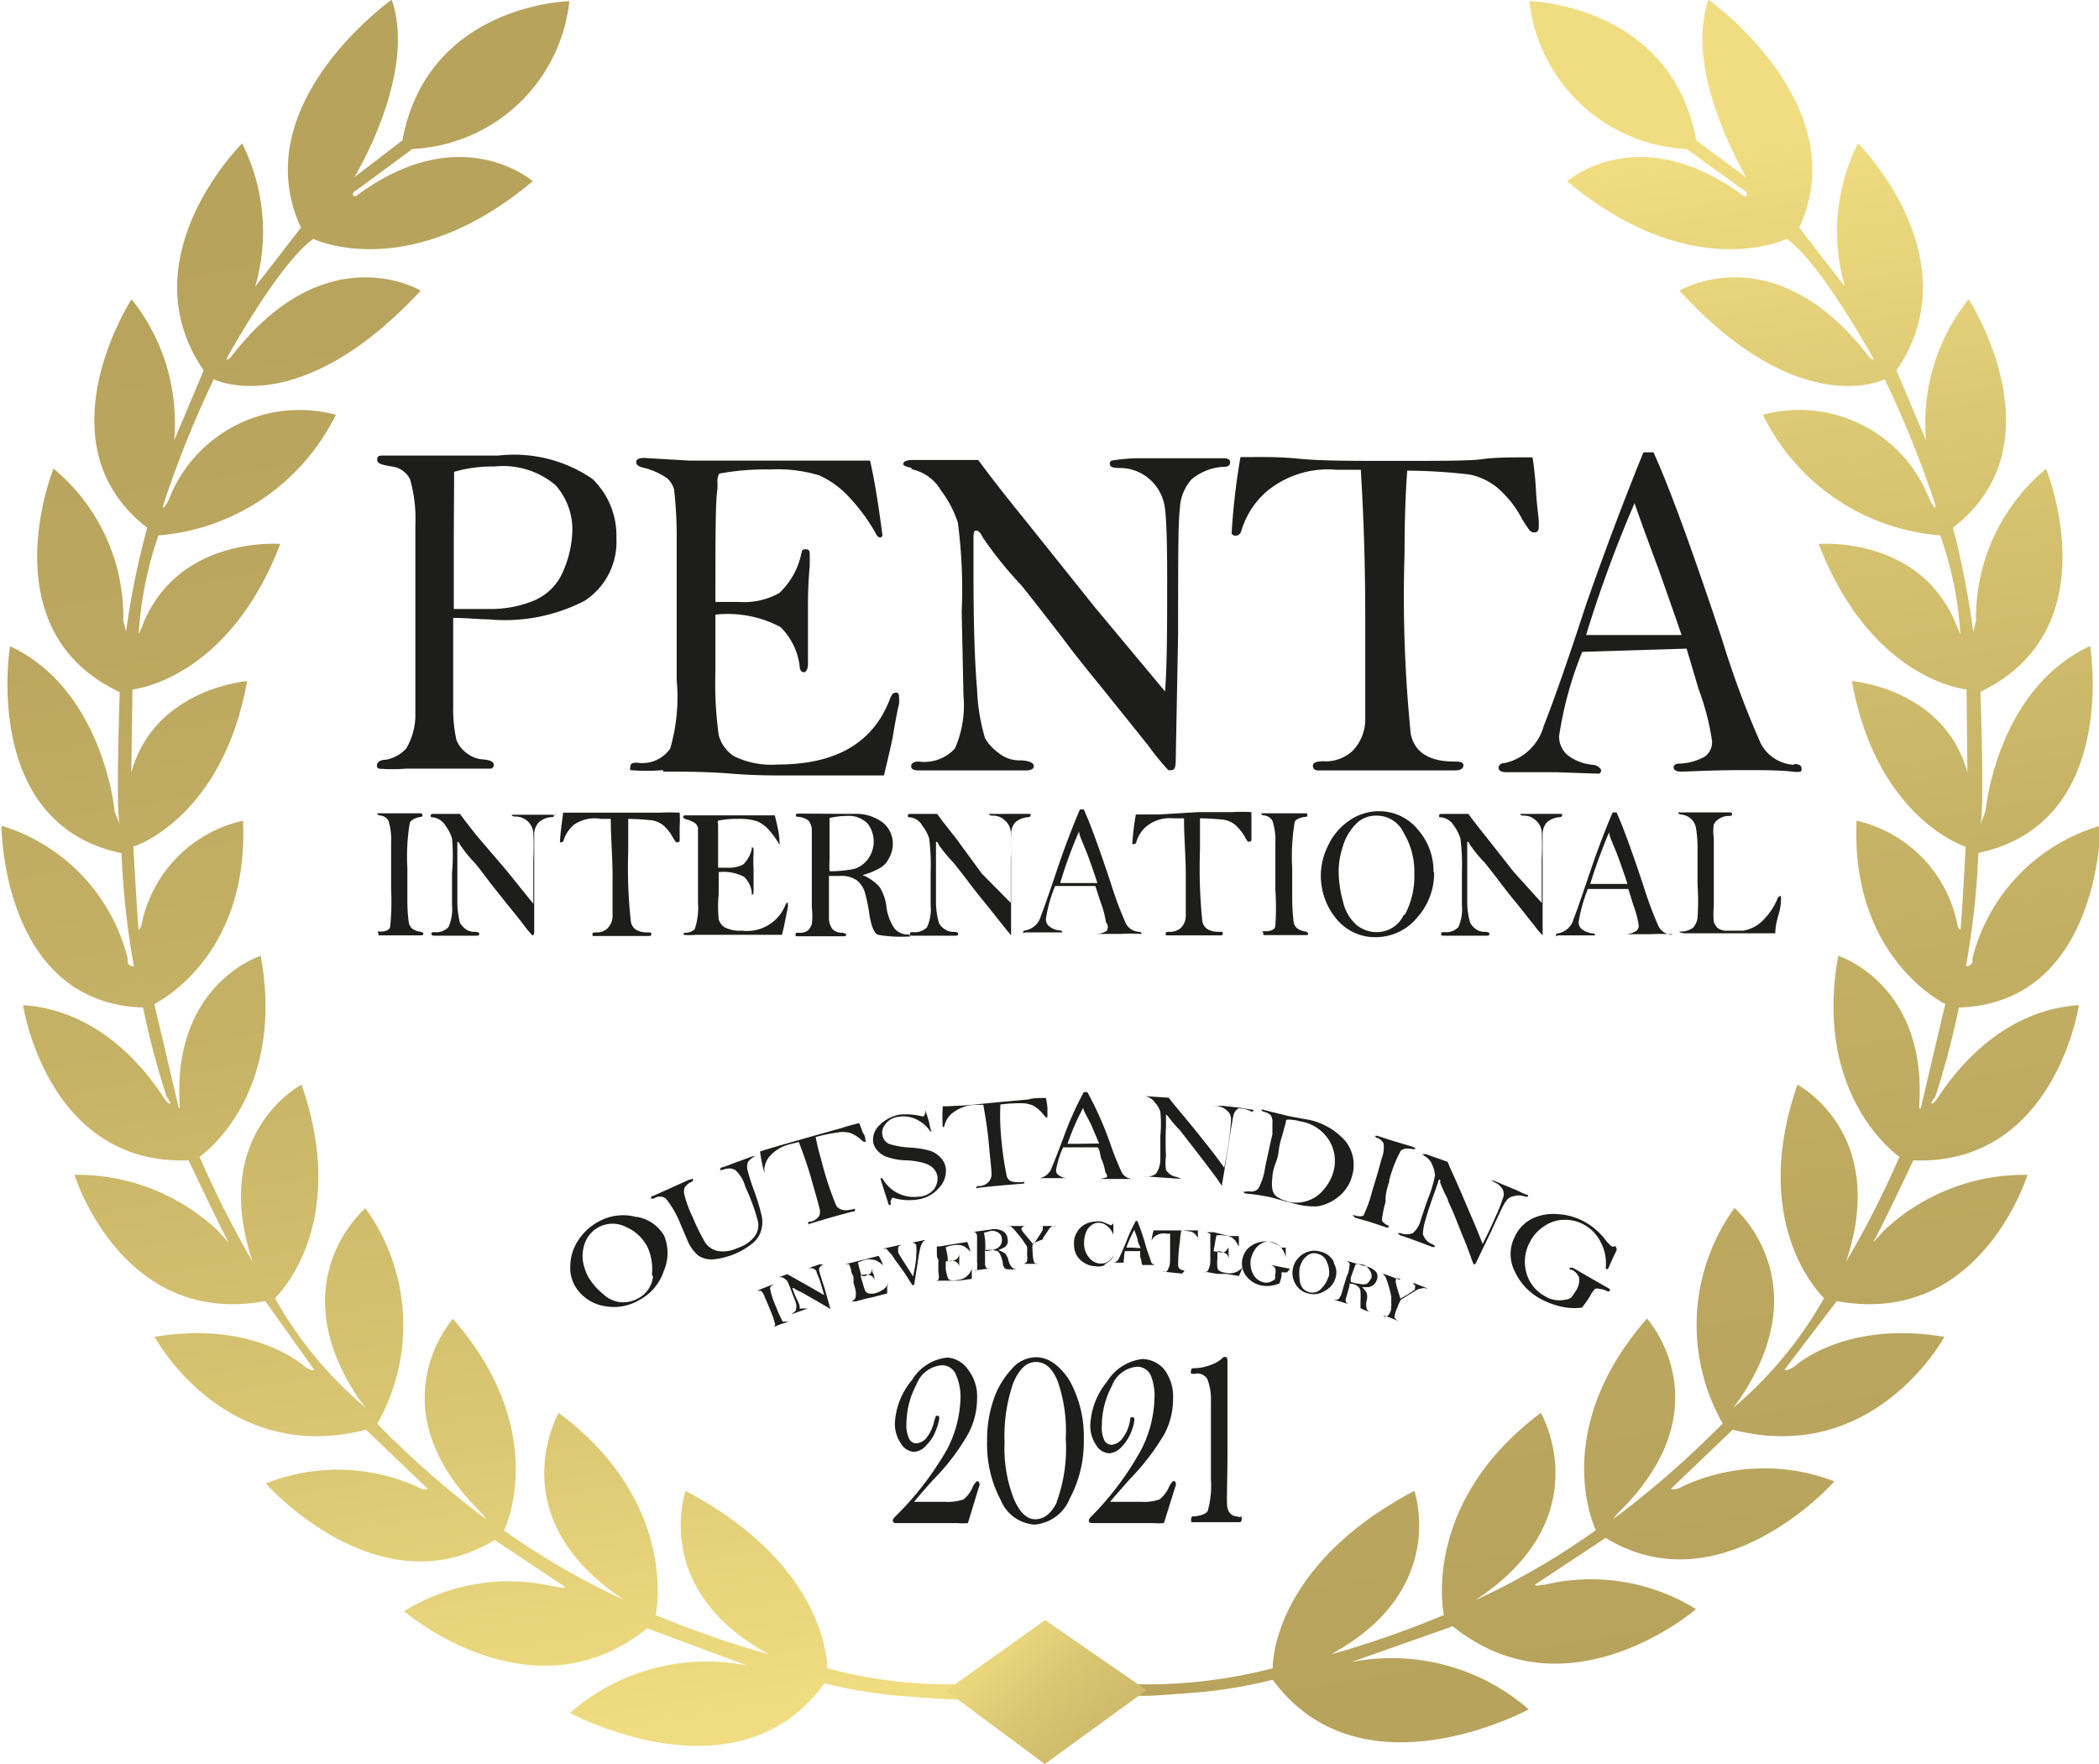 <svg xmlns="http://www.w3.org/2000/svg" xmlns:xlink="http://www.w3.org/1999/xlink" viewBox="0 0 71 59.67"><defs><linearGradient id="a" x1="53.22" y1="60.61" x2="44.4" y2="8.6" gradientUnits="userSpaceOnUse"><stop offset="0" stop-color="#f0dd81"></stop><stop offset="0.21" stop-color="#dac773"></stop><stop offset="0.47" stop-color="#c7b366"></stop><stop offset="0.74" stop-color="#bba75f"></stop><stop offset="1" stop-color="#b7a35c"></stop></linearGradient><linearGradient id="b" x1="90.62" y1="58.34" x2="82.16" y2="8.46" gradientUnits="userSpaceOnUse"><stop offset="0" stop-color="#b7a35c"></stop><stop offset="0.26" stop-color="#bba75f"></stop><stop offset="0.53" stop-color="#c7b366"></stop><stop offset="0.79" stop-color="#dac773"></stop><stop offset="1" stop-color="#f0dd81"></stop></linearGradient><linearGradient id="c" x1="33.4" y1="55.08" x2="42.81" y2="64.99" xlink:href="#a"></linearGradient></defs><path d="M67.19,58.64h-.51a15.82,15.82,0,0,1-4.75-.53s.1-3.42-4.79-6c0,0-1.2,3.39,2.88,5.56l.11,0-.35-.08a34.4,34.4,0,0,1-3.65-1.28s.83-3.77-3.28-6.84c0,0-2.05,3.53,2.23,6.34A25.32,25.32,0,0,1,51,53.45s1.63-3.32-1.73-7.16c0,0-2.71,3,1,6.6l.14.19a32.32,32.32,0,0,1-3.7-3.24,6.75,6.75,0,0,0-.4-7.29S43.39,45,46.09,49l.23.3a13.43,13.43,0,0,1-3.07-3.71s2.58-2.39.9-7.22c0,0-3.13,1.62-1.65,6a34.67,34.67,0,0,1-1.8-3.56s2.94-2,2.07-6.8c0,0-3,.94-2.74,5.06,0,0,0,.09,0,.1H40l-.83-3.53s3.22-1.53,3-6.2A4.5,4.5,0,0,0,38.73,33s-.07.14-.09.13-.18-2.81-.18-2.81,3-.93,3.85-5.6c0,0-3.14.24-3.92,3.1,0,0,0,.31,0,.1L38.43,25s3.22-.29,5-4.92c0,0-3.51-.3-4.69,2.83l-.1.22a12.5,12.5,0,0,1,.67-3.34,7.34,7.34,0,0,0,6-4.08,4.74,4.74,0,0,0-5.65,2.87s-.25.49-.18.16a35.44,35.44,0,0,1,1.7-4.23s2.88,1.45,7-3c0,0-3.22-1.94-6.42,2.25,0,0-.22.2-.12,0,0,0,1.76-3.19,2.91-4,0,0,3.23,1.57,7.42-1.95,0,0-2.41-2.12-5.92.46,0,0-.14.11-.16,0s.11-.15.11-.15L47.9,6.72a5.61,5.61,0,0,0,5.31-5s-4.79.09-5.65,4.71L45.94,7.67c.05-.09,2.12-3.51,1.26-6,0,0-5,3.54-3.07,7.71l-1.55,2a6.65,6.65,0,0,0-.44-4.85s-3.91,3.87-1.3,7.68l-1,2.37a6.7,6.7,0,0,0-1.44-4.78s-3.16,4.88.53,7.73A27.72,27.72,0,0,0,38.22,23v.05l-.1-.37a6.51,6.51,0,0,0-2.36-5.15S33.54,23,38,25.09c0,0-.14,4,0,4.48l-.17-.43s-.37-4.12-3.54-5.6c0,0-1,6,3.77,7a27.71,27.71,0,0,0,.42,3.83s-.17,0-.21-.13l0-.14A6.29,6.29,0,0,0,34,29.61s0,6,4.79,6.15a27.94,27.94,0,0,0,.79,3l.13.21s0,.13-.17-.09-1.76-3-4.81-3.2c0,0,.81,5.43,5.6,5.25,0,0,1.12,2.37,1.33,2.73,0,0,.12.17-.33-.34a6.92,6.92,0,0,0-4.86-1.9s1.59,5.17,6.45,4.27L44.57,48s0,.11-.32-.1c0,0-1.68-1.57-5.07-1,0,0,2.35,4.38,7.15,3.14l2.09,2s-.11.08-.4-.09a6.57,6.57,0,0,0-5.08-.09s3.81,4.31,7.74,1.91l2.39,1.59a.22.22,0,0,1-.21,0l-.11,0a6.72,6.72,0,0,0-5.13.82s4.32,3.73,8.22.58l3.39,1.26a7,7,0,0,0-6,1.6s5.66,3.08,8.61-1a16.93,16.93,0,0,0,2.26.4s1.43.12,2,.14h.73Z" transform="translate(-33.95 -1.68)" fill="url(#a)"></path><path d="M72,58.64a17.06,17.06,0,0,0,5-.53s-.1-3.42,4.79-6c0,0,1.2,3.39-2.88,5.56l-.11,0,.35-.08a33.52,33.52,0,0,0,3.64-1.28s-.82-3.77,3.28-6.84c0,0,2.06,3.53-2.22,6.34a25.32,25.32,0,0,0,4.08-2.37s-1.63-3.32,1.73-7.16c0,0,2.71,3-1,6.6l-.15.19a32.33,32.33,0,0,0,3.71-3.24,6.75,6.75,0,0,1,.4-7.29S95.51,45,92.8,49l-.22.3a13.65,13.65,0,0,0,3.07-3.71s-2.58-2.39-.9-7.22c0,0,3.12,1.62,1.64,6a32.76,32.76,0,0,0,1.81-3.56s-2.94-2-2.07-6.8c0,0,3,.94,2.74,5.06,0,0,0,.09,0,.1h.05l.83-3.53s-3.21-1.53-3-6.2A4.5,4.5,0,0,1,100.17,33s.06.14.09.13.18-2.81.18-2.81-3-.93-3.85-5.6c0,0,3.14.24,3.91,3.1,0,0,0,.31,0,.1L100.47,25s-3.22-.29-5-4.92c0,0,3.51-.3,4.69,2.83l.1.22a12.21,12.21,0,0,0-.68-3.34,7.32,7.32,0,0,1-6-4.08,4.72,4.72,0,0,1,5.64,2.87s.26.49.19.16a35.41,35.41,0,0,0-1.71-4.23s-2.87,1.45-6.94-3c0,0,3.22-1.94,6.42,2.25,0,0,.22.2.11,0,0,0-1.75-3.19-2.9-4,0,0-3.23,1.57-7.43-1.95,0,0,2.41-2.12,5.92.46,0,0,.15.11.16,0s-.1-.15-.1-.15L91,6.72a5.63,5.63,0,0,1-5.32-5s4.79.09,5.65,4.71L93,7.67c0-.09-2.12-3.51-1.26-6,0,0,5,3.54,3.07,7.71l1.55,2a6.59,6.59,0,0,1,.44-4.85s3.9,3.87,1.3,7.68l1,2.37a6.7,6.7,0,0,1,1.44-4.78s3.17,4.88-.53,7.73a29.32,29.32,0,0,1,.68,3.48.43.43,0,0,1,0,.05l.1-.37a6.54,6.54,0,0,1,2.37-5.15s2.22,5.41-2.22,7.54c0,0,.14,4,0,4.48l.17-.43s.36-4.12,3.54-5.6c0,0,1,6-3.78,7a27.71,27.71,0,0,1-.42,3.83.23.23,0,0,0,.22-.13l0-.14A6.26,6.26,0,0,1,105,29.61s0,6-4.79,6.15a27.94,27.94,0,0,1-.79,3l-.14.21s0,.13.17-.09,1.77-3,4.82-3.2c0,0-.81,5.43-5.6,5.25,0,0-1.12,2.37-1.34,2.73,0,0-.11.17.33-.34a6.93,6.93,0,0,1,4.87-1.9s-1.59,5.17-6.45,4.27L94.32,48s0,.11.33-.1c0,0,1.67-1.57,5.07-1,0,0-2.36,4.38-7.16,3.14l-2.09,2s.12.08.41-.09A6.57,6.57,0,0,1,96,51.79s-3.81,4.31-7.74,1.91l-2.4,1.59a.23.23,0,0,0,.21,0l.11,0a6.75,6.75,0,0,1,5.14.82s-4.32,3.73-8.23.58L79.66,57.9a7.06,7.06,0,0,1,6,1.6S80,62.58,77,58.5a17,17,0,0,1-2.25.4s-1.92.17-2.18.14H70.82" transform="translate(-33.95 -1.68)" fill="url(#b)"></path><polygon points="35.35 54.8 38.78 57.17 35.34 59.67 32 57.19 35.35 54.8" fill="url(#c)"></polygon><path d="M67,51.78s-.08.06-.14.18a1.07,1.07,0,0,1-.32.44,1.65,1.65,0,0,1-.63.08H64.87c.11-.14.32-.38.64-.74a7.43,7.43,0,0,0,1.19-1.56A2.55,2.55,0,0,0,67,49a1.48,1.48,0,0,0-.31-1A.93.93,0,0,0,66,47.6a1.58,1.58,0,0,0-1.2.76,2.44,2.44,0,0,0-.58,1.47,1.15,1.15,0,0,0,.2.67.56.56,0,0,0,.45.29.6.6,0,0,0,.42-.23,1.37,1.37,0,0,0,.32-.51,1.56,1.56,0,0,0,.11-.38c0-.07,0-.1-.08-.1s0,0-.08.13a1.41,1.41,0,0,1-.29.64.49.49,0,0,1-.31.16.26.26,0,0,1-.26-.16,1,1,0,0,1-.09-.48,2.88,2.88,0,0,1,.34-1.35,1,1,0,0,1,.86-.65.51.51,0,0,1,.48.33,1.86,1.86,0,0,1,.15.77A4,4,0,0,1,66,50.68,10.45,10.45,0,0,1,64.21,53s-.06.07-.06.1,0,.1.11.1h.49l1.58,0a2.3,2.3,0,0,0,.36,0l.4-1.31S67.07,51.78,67,51.78Zm6.63,0s-.07.06-.13.18a1.07,1.07,0,0,1-.33.44,1.62,1.62,0,0,1-.62.08H71.5c.11-.14.33-.38.64-.74a7.94,7.94,0,0,0,1.2-1.56A2.54,2.54,0,0,0,73.63,49a1.53,1.53,0,0,0-.3-1,1,1,0,0,0-.73-.35,1.61,1.61,0,0,0-1.2.76,2.49,2.49,0,0,0-.57,1.47,1.15,1.15,0,0,0,.19.67.56.56,0,0,0,.45.29.64.64,0,0,0,.43-.23,1.52,1.52,0,0,0,.32-.51,1.38,1.38,0,0,0,.1-.38c0-.07,0-.1-.07-.1s-.06,0-.08.13a1.31,1.31,0,0,1-.3.64.49.49,0,0,1-.31.16.28.28,0,0,1-.26-.16,1,1,0,0,1-.08-.48,2.88,2.88,0,0,1,.34-1.35,1,1,0,0,1,.86-.65.5.5,0,0,1,.47.33A1.86,1.86,0,0,1,73,49a4,4,0,0,1-.45,1.72A10.14,10.14,0,0,1,70.84,53s-.06.07-.06.1,0,.1.12.1h.49l1.57,0a2.3,2.3,0,0,0,.36,0l.41-1.31S73.71,51.78,73.67,51.78ZM69,47.59a1.08,1.08,0,0,0-.83.4,2.82,2.82,0,0,0-.6,1,4.13,4.13,0,0,0-.23,1.43,4,4,0,0,0,.46,2,1.33,1.33,0,0,0,1.14.83,1.4,1.4,0,0,0,1.19-.87,4.08,4.08,0,0,0,.48-2,3.9,3.9,0,0,0-.48-2C69.8,47.87,69.42,47.59,69,47.59Zm.7,4.9c-.19.39-.44.58-.73.58s-.53-.23-.73-.7a4.7,4.7,0,0,1-.31-1.9,5.48,5.48,0,0,1,.29-2c.2-.48.45-.72.77-.72s.55.21.73.63A5.11,5.11,0,0,1,70,50.34,5.27,5.27,0,0,1,69.69,52.49Zm6.15.49c-.22,0-.34-.12-.38-.29s0-.82,0-1.95c0-.34,0-1.12,0-2.35v-.66q0-.15-.06-.15s0,0-.07,0a1.1,1.1,0,0,1-.44.27,1.57,1.57,0,0,1-.53.11c-.09,0-.13,0-.13.09a.1.1,0,0,0,0,.09.36.36,0,0,0,.19,0,.39.39,0,0,1,.36.19,1.94,1.94,0,0,1,.12.77c0,.38,0,1.25,0,2.62a3.09,3.09,0,0,1-.09,1c0,.14-.2.22-.45.25-.09,0-.13,0-.13.11s0,.09.12.09h.11l.9,0,.4,0h.07c.07,0,.11,0,.11-.12S75.93,53,75.84,53Zm-8.19-9a.3.3,0,0,1,.12.13,1.31,1.31,0,0,1,.09.28c0,.14.08.21.12.22a1.92,1.92,0,0,0,.37,0s0,0,0,0,0,0,0,0a.23.23,0,0,1-.18-.06.52.52,0,0,1-.12-.25.64.64,0,0,0-.11-.22.7.7,0,0,0-.23-.11l.21-.1a.27.27,0,0,0,.1-.13.33.33,0,0,0,0-.17.32.32,0,0,0-.15-.24.59.59,0,0,0-.42-.06l-.67.09,0,0s0,0,0,0a.26.26,0,0,1,.15,0,.27.27,0,0,1,.06.11s0,.17,0,.34,0,.23,0,.34l0,.22a.65.65,0,0,1,0,.2.2.2,0,0,1,0,.08.19.19,0,0,1-.11,0s0,0,0,0,0,0,.05,0l.53-.07s0,0,0,0h0a.2.2,0,0,1-.14,0,.2.2,0,0,1-.06-.12c0-.05,0-.17,0-.36a.71.71,0,0,1,0-.14l.13,0A.4.4,0,0,1,67.65,44ZM67.28,44a.78.78,0,0,1,0-.14c0-.12,0-.28-.05-.48l.22-.06a.37.37,0,0,1,.29.07.26.26,0,0,1,.1.2.32.32,0,0,1-.22.34A1.42,1.42,0,0,1,67.28,44Zm-1.69,1a0,0,0,0,0,0,0h0l.15,0,.34,0,.28,0,.46-.06a1.74,1.74,0,0,0,0-.18,1.36,1.36,0,0,0,0-.16,0,0,0,0,0,0,0s0,0,0,0,0,0,0,0a.55.55,0,0,1-.5.38.49.49,0,0,1-.22,0,.12.12,0,0,1-.09-.08,1.71,1.71,0,0,1-.07-.29c0-.12,0-.2,0-.26a.65.65,0,0,1,.33,0,.26.26,0,0,1,.13.17,0,0,0,0,0,0,0s0,0,0,0a1.86,1.86,0,0,1,0-.27,1.1,1.1,0,0,1,0-.18v0s0,0,0,0,0,0,0,0a.28.28,0,0,1-.08.19.37.37,0,0,1-.19.08h-.12a.08.08,0,0,1,0,0c0-.26-.07-.42-.07-.47v0s0,0,0,0a1.05,1.05,0,0,1,.26-.07.74.74,0,0,1,.25,0,.43.43,0,0,1,.16.07.81.81,0,0,1,.17.16h0a3.46,3.46,0,0,0-.11-.34l-.33.05-.6.1-.23,0s0,0,0,0,0,0,0,0l.13,0,0,0s0,.08,0,.2,0,.19.05.24l0,.2,0,.23a.7.7,0,0,1,0,.31C65.72,44.92,65.67,45,65.59,45Zm3-6a.9.9,0,0,1,.33.09,1.16,1.16,0,0,1,.3.26l.1.12a.07.07,0,0,0,.06,0,0,0,0,0,0,0-.05.06.06,0,0,0,0,0s0-.14,0-.27a3.26,3.26,0,0,0-.05-.33c-.25,0-.45,0-.59.05l-1,.09-1.13.11L66,39.1l-.16,0a5.19,5.19,0,0,0,0,.71.06.06,0,0,0,0,0,.07.07,0,0,0,.06-.07.78.78,0,0,1,.24-.39,1.35,1.35,0,0,1,.78-.3l.29,0c.08.44.15.88.19,1.34s.09.85.09,1a.39.39,0,0,1-.11.28.46.46,0,0,1-.3.13c-.07,0-.11,0-.1.06s0,0,.06,0c.49-.06,1-.1,1.47-.14.06,0,.09,0,.09-.05s0,0-.1,0c-.27,0-.44,0-.5-.22a11.79,11.79,0,0,1-.21-1.65,7.32,7.32,0,0,1,0-.76A5,5,0,0,1,68.58,39Zm20,4.83a.14.14,0,0,1-.14,0l-.15-.15a2.24,2.24,0,0,0-.73-.66,2.09,2.09,0,0,0-.92-.27,1.63,1.63,0,0,0-.89.16,1.27,1.27,0,0,0-.57.6,1.29,1.29,0,0,0,0,1.18,2,2,0,0,0,.9.94,2.66,2.66,0,0,0,.85.28,2,2,0,0,0,.52,0,3.23,3.23,0,0,0,.32-.47.92.92,0,0,1,.12-.16.21.21,0,0,1,.16,0,.59.59,0,0,1,.26.08s.06,0,.08,0,0,0,0-.08l-.63-.36-.5-.29-.12-.07s-.08,0-.1,0,0,0,0,.07l.07,0a.5.5,0,0,1,.25.28.69.69,0,0,1-.14.47,1,1,0,0,1-.16.21.53.53,0,0,1-.21.06.81.81,0,0,1-.31,0,.83.83,0,0,1-.33-.12,1.28,1.28,0,0,1-.64-.8,1.39,1.39,0,0,1,.1-1,1.38,1.38,0,0,1,.5-.57,1.2,1.2,0,0,1,.69-.22,1.31,1.31,0,0,1,.65.16,1.34,1.34,0,0,1,.56.57,1.51,1.51,0,0,1,.19.82s0,.09,0,.1a.05.05,0,0,0,.08,0s0,0,0,0c.11-.26.2-.45.26-.57s0-.12,0-.14S88.63,43.83,88.59,43.84ZM65,42.16a1.21,1.21,0,0,1-1.2-.62.09.09,0,0,0-.07,0,.07.07,0,0,0,0,0c.15.49.24.76.26.82s0,.08.08.08a.1.1,0,0,0,0-.09.33.33,0,0,1,.07-.16,1.87,1.87,0,0,0,.87.06,1.15,1.15,0,0,0,.71-.4.82.82,0,0,0,.22-.67.64.64,0,0,0-.19-.36.84.84,0,0,0-.36-.22,3.06,3.06,0,0,0-.61-.1,3.06,3.06,0,0,1-.74-.12.39.39,0,0,1-.24-.3.41.41,0,0,1,.09-.36.61.61,0,0,1,.43-.26,1,1,0,0,1,.62.08,1.2,1.2,0,0,1,.48.41s0,0,.06,0,.06,0,0,0-.08-.26-.13-.4a2.49,2.49,0,0,0-.1-.3l0,0a.1.1,0,0,0,0,.07.28.28,0,0,1-.07.13,2.3,2.3,0,0,0-.42-.07,2.06,2.06,0,0,0-.36,0,1.29,1.29,0,0,0-.72.38.66.66,0,0,0-.19.58.6.6,0,0,0,.14.26.77.77,0,0,0,.31.21,2.14,2.14,0,0,0,.69.12,2.59,2.59,0,0,1,.57.09.73.73,0,0,1,.31.17.51.51,0,0,1,.15.28.61.61,0,0,1-.12.44A.72.72,0,0,1,65,42.16ZM62.7,40a1.11,1.11,0,0,1,.34.2l.12.1h.06s.05,0,0-.06v0c0-.05,0-.13-.09-.26a2.85,2.85,0,0,0-.12-.31c-.24.06-.43.11-.57.16l-1,.28-1.09.31-.54.16-.15.05a4.74,4.74,0,0,0,.14.7h0a.07.07,0,0,0,0-.08.82.82,0,0,1,.16-.43,1.32,1.32,0,0,1,.73-.44l.28-.07c.16.41.31.84.43,1.27s.24.83.26.94a.4.4,0,0,1,0,.29.49.49,0,0,1-.27.19c-.08,0-.11,0-.1.07s0,0,.07,0c.47-.15.95-.28,1.43-.41.06,0,.09,0,.08-.07s0,0-.11,0c-.26.07-.43,0-.52-.12a11,11,0,0,1-.52-1.59,7.13,7.13,0,0,1-.18-.74,5.74,5.74,0,0,1,.72-.15A1,1,0,0,1,62.7,40Zm12.39,3.47v0s0,0,0,0a.9.9,0,0,1,.27,0,.59.59,0,0,1,.24.06.63.63,0,0,1,.13.11,1,1,0,0,1,.12.21h0a2.13,2.13,0,0,0,0-.36l-.32,0L75,43.36l-.23,0s0,0,0,0,0,0,0,0l.12.06a.09.09,0,0,1,0,.06s0,.08,0,.2,0,.2,0,.24l0,.21,0,.22a.75.75,0,0,1-.08.31.18.18,0,0,1-.17.05s0,0,0,0v0l.15,0,.33.06.29,0,.45.07.07-.16a.67.67,0,0,1,.06-.15s0,0,0,0,0,0,0,0,0,0,0,0a.56.56,0,0,1-.6.2.42.42,0,0,1-.2-.07.13.13,0,0,1-.06-.11,1.16,1.16,0,0,1,0-.29c0-.12,0-.21,0-.26a.55.55,0,0,1,.32.11.28.28,0,0,1,.06.2l0,0s0,0,0,0,0-.17,0-.27a.85.85,0,0,1,0-.17v0s0,0,0,0,0,0,0,0-.09.14-.14.16a.44.44,0,0,1-.21,0L75,44V44C75.05,43.73,75.07,43.57,75.09,43.51Zm-5.86.09.18-.27a.36.36,0,0,1,.14-.14.22.22,0,0,1,.13,0s0,0,0,0,0,0-.06,0l-.43,0s-.07,0-.07,0,0,0,0,0a.19.19,0,0,1,.1,0,.06.06,0,0,1,0,.06.25.25,0,0,1,0,.07,1.68,1.68,0,0,1-.14.23,2.52,2.52,0,0,1-.18.26l-.34-.41a.24.24,0,0,1-.06-.11s0-.08.13-.1,0,0,0,0v0h-.06l-.5,0h-.07s0,0,0,0,0,0,0,0a.21.21,0,0,1,.12,0,1,1,0,0,1,.21.21,3.14,3.14,0,0,1,.25.32l.11.17a1.59,1.59,0,0,1,0,.26.75.75,0,0,1,0,.23.16.16,0,0,1-.14.09s0,0,0,0l0,0h.07l.18,0h.29s0,0,0,0,0,0,0,0-.14,0-.16-.05a1.22,1.22,0,0,1-.05-.35,1.2,1.2,0,0,1,0-.28A2.83,2.83,0,0,1,69.23,43.6Zm7.08-4.3s.07,0,.07,0,0,0-.07-.05h-.06l-.35-.06-.55-.06a2.74,2.74,0,0,0-.35,0s0,0,0,0,0,0,.1,0a.6.6,0,0,1,.36.16.37.37,0,0,1,.13.29,6.39,6.39,0,0,1-.06.64c-.06.42-.12.76-.17,1q-.31-.44-.66-.87c-.24-.31-.48-.6-.73-.9s-.39-.47-.49-.6l-.77-.05c-.08,0-.11,0-.12,0s0,0,.09,0a.5.5,0,0,1,.34.22.79.79,0,0,1,.18.31,4.24,4.24,0,0,1,0,.81l0,.77a.87.87,0,0,1-.14.5.48.48,0,0,1-.4.1s-.08,0-.08,0,0,0,.08,0l1.15.08q.09,0,.09,0s0,0-.15-.06a.47.47,0,0,1-.22-.09.48.48,0,0,1-.14-.15,1.6,1.6,0,0,1,0-.46,10.2,10.2,0,0,1,0-1l0-.34s0-.08,0-.08,0,0,.07.07a4.3,4.3,0,0,0,.4.47l.42.54.41.53.42.56a2,2,0,0,0,.18.25l0,0s0,0,0-.08c.07-.39.13-.77.19-1.15.1-.65.16-1,.19-1.14a.39.39,0,0,1,.17-.25A.88.88,0,0,1,76.31,39.3Zm4.63,2.35a4.32,4.32,0,0,1,.39-1c.08-.08.21-.1.41-.06,0,0,.07,0,.08,0s0-.06-.12-.09l-.7-.21-.46-.15s-.06,0-.07,0,0,.05.06.07a.36.36,0,0,1,.22.19,1,1,0,0,1-.07.52c-.07.28-.17.63-.31,1.07a4.24,4.24,0,0,1-.28.8c0,.08-.15.09-.29.05s-.07,0-.08,0,0,0,.07.07l.49.14.57.19s.06,0,.07,0,0,0,0-.06a.47.47,0,0,1-.21-.15.24.24,0,0,1,0-.16,3.37,3.37,0,0,1,.11-.5C80.8,42.11,80.87,41.87,80.94,41.65Zm-8.33,2.86-.13,0,0,0s0,0,0,0h.3l.26,0h0s0,0,0,0,0,0,0,0a.19.19,0,0,1-.16-.11c0-.06-.08-.23-.16-.49a7.32,7.32,0,0,0-.3-.89h-.05a5.42,5.42,0,0,0-.32.69c-.11.27-.19.45-.24.55a.25.25,0,0,1-.19.17s0,0,0,0,0,0,0,0h.25l.21,0v0s0,0,0,0l-.11,0a.12.12,0,0,1,0-.11A1.33,1.33,0,0,1,72,44l.52,0a1.46,1.46,0,0,0,0,.2.82.82,0,0,1,.05.24A.08.08,0,0,1,72.61,44.51Zm-.39-.59h-.17a4,4,0,0,1,.27-.6l.11.31c0,.13.08.23.1.31Zm-.85-2.38a.69.69,0,0,1-.28.06s-.06,0-.06,0,0,0,.08,0,.32,0,.67,0l.56,0h0a0,0,0,0,0,0,0s0,0-.08,0a.45.45,0,0,1-.36-.21,10.34,10.34,0,0,1-.4-1,11.66,11.66,0,0,0-.77-1.73h-.12a11.24,11.24,0,0,0-.64,1.41c-.2.55-.35.92-.44,1.13a.53.53,0,0,1-.41.37s-.06,0-.06,0,0,0,.08,0l.54,0h.46l0,0s0,0-.09,0a.44.44,0,0,1-.24-.07.21.21,0,0,1-.14-.19,3.12,3.12,0,0,1,.24-.78c.68,0,1.07,0,1.15,0s.1.25.14.38a1.74,1.74,0,0,1,.14.47A.15.15,0,0,1,71.37,41.54Zm-.94-1.13h-.37a8,8,0,0,1,.53-1.22c0,.1.14.3.28.6l.26.61Zm8.64,4a.65.65,0,0,0-.45-.35.67.67,0,0,0-.42,0,.72.72,0,0,0-.34.22.65.65,0,0,0-.16.29.72.72,0,0,0,.07.58.64.64,0,0,0,.43.32.68.68,0,0,0,.57-.09.72.72,0,0,0,.36-.45A.63.63,0,0,0,79.07,44.41Zm-.18.48a.94.94,0,0,1-.26.43.39.39,0,0,1-.39.11.46.46,0,0,1-.23-.14.57.57,0,0,1-.1-.31,1.45,1.45,0,0,1,0-.37,1,1,0,0,1,.11-.26.66.66,0,0,1,.23-.21.39.39,0,0,1,.3,0,.42.42,0,0,1,.29.29A.78.78,0,0,1,78.89,44.89Zm-23.4-2A1.71,1.71,0,0,0,54.2,43a1.89,1.89,0,0,0-.72.68,1.62,1.62,0,0,0-.24.83,1.21,1.21,0,0,0,.16.67,1.43,1.43,0,0,0,1,.68,1.67,1.67,0,0,0,1.18-.21,1.71,1.71,0,0,0,.83-1,1.5,1.5,0,0,0,0-1.18A1.33,1.33,0,0,0,55.49,42.84Zm.55,2a.94.94,0,0,1-.49.74,1.06,1.06,0,0,1-.58.14,1,1,0,0,1-.62-.28,2.12,2.12,0,0,1-.49-.56,1.64,1.64,0,0,1-.19-.54,1.27,1.27,0,0,1,.07-.64,1,1,0,0,1,.46-.52,1,1,0,0,1,.94,0,1.46,1.46,0,0,1,.72.69A1.8,1.8,0,0,1,56,44.81ZM64,45v0l0,0s0,0,0,0c0,.21-.19.35-.46.43a.63.63,0,0,1-.22,0,.2.2,0,0,1-.1-.08,1.82,1.82,0,0,1-.09-.28,1.71,1.71,0,0,1-.07-.25.5.5,0,0,1,.33,0,.23.23,0,0,1,.14.15s0,0,0,0,0,0,0,0,0-.16-.07-.26a1.36,1.36,0,0,1,0-.17v0s0,0,0,0a0,0,0,0,0,0,0,.44.44,0,0,1-.06.21.67.67,0,0,1-.19.09l-.12,0a.43.43,0,0,0,0,0c-.07-.25-.11-.4-.12-.46v0a0,0,0,0,1,0,0l.25-.09a.63.63,0,0,1,.25,0,.37.37,0,0,1,.16.05,1,1,0,0,1,.19.14h0a1.38,1.38,0,0,0-.15-.32l-.31.08-.6.15-.23.05,0,0s0,0,0,0h.14l0,0a1.81,1.81,0,0,1,.07.19c0,.11.06.19.08.23l0,.21.06.21a.63.63,0,0,1,0,.32s-.06.08-.13.1,0,0,0,0h0l.15,0,.33-.09.28-.06.45-.12V45.2C64,45.1,64,45.05,64,45Zm.55-.26.26.41h.06c.06-.38.1-.63.12-.74a4.3,4.3,0,0,1,.1-.56.81.81,0,0,1,.06-.13.2.2,0,0,1,.11-.09s0,0,0,0,0,0,0,0h-.06l-.38.08-.06,0h0s0,0,0,0,.16,0,.18.09a1.77,1.77,0,0,1,0,.37c0,.23-.07.46-.1.69l-.21-.33c-.11-.17-.19-.29-.22-.35a.7.7,0,0,1-.08-.14l0-.09c0-.08,0-.13.12-.16s0,0,0,0h-.06l-.58.13s0,0,0,0,0,0,0,0h.11A.24.24,0,0,1,64,44a1.36,1.36,0,0,1,.21.27Zm6.77-.3a.66.66,0,0,0,.23-.17.42.42,0,0,0,.08-.14,0,0,0,0,0,0,0l0,0a.6.6,0,0,1-.18.21.43.43,0,0,1-.27.08.49.49,0,0,1-.38-.19.72.72,0,0,1-.18-.51.93.93,0,0,1,.06-.34.52.52,0,0,1,.18-.25.41.41,0,0,1,.26-.09.44.44,0,0,1,.29.12.61.61,0,0,1,.2.29s0,0,0,0h0v0c0-.13,0-.26,0-.39s0,0,0,0a0,0,0,0,0,0,0,.31.31,0,0,1-.08.07l-.21-.09A.52.52,0,0,0,71,43a.78.78,0,0,0-.36.1.66.66,0,0,0-.27.28.65.65,0,0,0-.09.39.71.71,0,0,0,.1.39.72.72,0,0,0,.27.25.7.7,0,0,0,.34.1A.57.57,0,0,0,71.31,44.48Zm10.89.81-.41-.16s-.07,0-.07,0,0,0,0,0l.08.06a.1.1,0,0,1,0,.09l0,.06-.22.15-.27.16c-.09-.29-.14-.46-.15-.52a.2.2,0,0,1,0-.13c0-.05.07-.06.16,0h0v0l-.06,0-.48-.18h-.08s0,0,0,0a.25.25,0,0,1,.1.08,1.87,1.87,0,0,1,.1.28,2.9,2.9,0,0,1,.1.4q0,.18,0,.21A1.22,1.22,0,0,1,81,46a.48.48,0,0,1-.11.19.15.15,0,0,1-.16,0s0,0,0,0l0,0,.07,0,.17.06.27.11s0,0,0,0,0,0,0,0-.12-.08-.12-.12a1.07,1.07,0,0,1,.1-.34,1.79,1.79,0,0,1,.11-.25l.25-.16.28-.17a.45.45,0,0,1,.19-.06.19.19,0,0,1,.13,0s0,0,0,0S82.23,45.3,82.2,45.29Zm-20.37,0c-.1-.31-.16-.49-.17-.55a.16.16,0,0,1,0-.14.27.27,0,0,1,.14-.11s0,0,0,0,0,0,0,0h0l-.15,0-.23.08-.15.06v0h0a.25.25,0,0,1,.17,0,.18.18,0,0,1,.12.1c0,.05.06.15.11.3s.11.37.15.5l-.45-.26-.48-.27-.32-.18-.32.12s-.05,0,0,0,0,0,0,0a.24.24,0,0,1,.18,0,.57.57,0,0,1,.14.11,3.86,3.86,0,0,1,.15.37l.14.36a.49.49,0,0,1,0,.26.32.32,0,0,1-.15.12,0,0,0,0,0,0,0h.05l.5-.18,0,0s0,0-.08,0h-.11a.19.19,0,0,1-.09,0S61,46,61,45.89s-.12-.28-.19-.48l-.06-.16a.13.13,0,0,1,0,0l.05,0a1.21,1.21,0,0,0,.26.14l.28.16.28.16.29.17.13.08h0s0,0,0,0ZM59.7,42.75a6.85,6.85,0,0,0-.26-.84,6.14,6.14,0,0,1-.19-.6.47.47,0,0,1,0-.32.55.55,0,0,1,.24-.2s.05,0,0,0,0,0-.08,0l-1,.37c-.08,0-.11.06-.1.09s0,0,.1,0a.46.46,0,0,1,.4,0,1.15,1.15,0,0,1,.35.57A7,7,0,0,1,59.59,43a.64.64,0,0,1-.12.51,1.19,1.19,0,0,1-.56.38,1.18,1.18,0,0,1-.66.11.69.69,0,0,1-.44-.28,6.88,6.88,0,0,1-.43-.87,3.92,3.92,0,0,1-.27-.72.41.41,0,0,1,0-.28.53.53,0,0,1,.22-.19s.07,0,.06-.08,0,0-.12,0l-1.22.55c-.07,0-.09.07-.08.09s0,0,.1,0a.34.34,0,0,1,.4,0,3.22,3.22,0,0,1,.5.87l.24.56a1.31,1.31,0,0,0,.36.5.82.82,0,0,0,.5.13,2.53,2.53,0,0,0,1.33-.54.87.87,0,0,0,.29-.42A1,1,0,0,0,59.7,42.75Zm.91,3.63h-.12a.1.1,0,0,1-.07,0l-.11-.23c-.06-.13-.1-.25-.15-.36a2.5,2.5,0,0,1-.16-.51c0-.05,0-.1.12-.14l0,0s0,0-.06,0l-.31.12-.19.08s0,0,0,0,0,0,0,0,.1,0,.13,0a.52.52,0,0,1,.13.22c.06.13.13.3.22.52a2.23,2.23,0,0,1,.13.4s0,.08-.08.1,0,0,0,0h0l.22-.09.26-.09s0,0,0,0S60.63,46.37,60.61,46.38Zm24.94-4.22s.07,0,.08,0,0,0,0-.07l-.06,0-.32-.15-.53-.22a2.39,2.39,0,0,0-.33-.13s0,0,0,0,0,0,.09.07a.63.63,0,0,1,.3.25.38.38,0,0,1,0,.32,5.06,5.06,0,0,1-.24.6c-.17.39-.32.7-.44.93-.13-.34-.27-.68-.41-1s-.3-.71-.46-1.07-.26-.56-.31-.71l-.74-.26q-.11,0-.12,0s0,0,.07.06a.56.56,0,0,1,.27.31,1,1,0,0,1,.09.35,4.34,4.34,0,0,1-.23.77c-.09.24-.17.49-.25.73a.86.86,0,0,1-.27.45.56.56,0,0,1-.42,0s-.08,0-.09,0,0,0,.07.07c.37.12.73.26,1.1.4q.08,0,.09,0s0-.07-.13-.11a.49.49,0,0,1-.18-.14.55.55,0,0,1-.1-.18,1.8,1.8,0,0,1,.08-.46q.1-.37.33-1l.11-.32s0-.08.06-.07a.13.13,0,0,1,0,.09,5.17,5.17,0,0,0,.26.57c0,.08.13.29.26.63l.25.63c.11.25.19.48.26.66a1.94,1.94,0,0,0,.11.29l0,0s.06,0,.08-.06l.51-1.06c.27-.59.43-.94.49-1a.36.36,0,0,1,.24-.18A.62.62,0,0,1,85.55,42.16Zm-7,.32a1.58,1.58,0,0,0,.7-.34,1.34,1.34,0,0,0,.44-.7,1.3,1.3,0,0,0-.22-1.15,2.27,2.27,0,0,0-1.41-.76l-.53-.1L77,39.3l-.32-.08a.05.05,0,0,0-.06,0s0,.05.1.07a.51.51,0,0,1,.21.11.39.39,0,0,1,.06.26c0,.12,0,.26,0,.39-.09.38-.17.76-.25,1.14a2,2,0,0,1-.23.7.33.33,0,0,1-.29.09A1,1,0,0,0,76,42a0,0,0,0,0,0,0s0,0,.07.05a7.1,7.1,0,0,1,.91.14l.39.11.32.08A2.4,2.4,0,0,0,78.58,42.48Zm-1-.16a.93.93,0,0,1-.42-.17.38.38,0,0,1-.14-.24,1.39,1.39,0,0,1,0-.41s0-.2.11-.48.09-.39.13-.59.08-.28.13-.48.07-.24.08-.3,0-.1.08-.1a1.58,1.58,0,0,1,.41.06,1.4,1.4,0,0,1,1,.68,1.33,1.33,0,0,1,.13,1,1.56,1.56,0,0,1-.32.61,1.19,1.19,0,0,1-1.28.41Zm0,2.27-.3-.06L77,44.48l-.06,0s0,0,0,0,0,0,0,0h0a.21.21,0,0,1,.14.09.38.38,0,0,1,0,.24.48.48,0,0,1,0,.13A.18.18,0,0,1,77,45a.42.42,0,0,1-.14.06.4.4,0,0,1-.15,0,.53.53,0,0,1-.37-.28.79.79,0,0,1-.08-.51,1,1,0,0,1,.15-.34.61.61,0,0,1,.27-.22.55.55,0,0,1,.59.15.77.77,0,0,1,.17.35s0,0,0,.05,0,0,0,0v0c0-.14,0-.24,0-.31s0-.07,0-.07,0,0,0,0l-.06,0a.25.25,0,0,1-.08,0,.9.9,0,0,0-.38-.19.87.87,0,0,0-.77.23.8.8,0,0,0-.18.37.7.7,0,0,0,.14.56.84.84,0,0,0,.5.31,1,1,0,0,0,.39,0,.86.86,0,0,0,.23-.07,1.41,1.41,0,0,0,.07-.27.34.34,0,0,1,0-.1.09.09,0,0,1,.06,0h.12s0,0,0,0S77.6,44.59,77.58,44.59ZM74,44.65c-.12,0-.18-.07-.2-.15a6.18,6.18,0,0,1,.06-.83,3.22,3.22,0,0,1,.05-.38l.32.05a.33.33,0,0,1,.13.07.58.58,0,0,1,.11.15.26.26,0,0,1,0,.07h0s0,0,0,0v0a.88.88,0,0,1,0-.14V43.3l-.26,0-.44,0-.49,0-.24,0h-.07a2.36,2.36,0,0,0-.07.35h0s0,0,0,0a.4.4,0,0,1,.14-.17.5.5,0,0,1,.37-.07l.12,0c0,.22,0,.44,0,.67s0,.42-.05.48a.27.27,0,0,1-.07.13.19.19,0,0,1-.15,0s0,0,0,0l0,0,.67.07s0,0,0,0S74.05,44.65,74,44.65Zm6.13-.14-.66-.19h0s0,0,0,0a.26.26,0,0,1,.12.08.18.18,0,0,1,0,.13s0,.16-.09.33l-.1.33-.06.21a.51.51,0,0,1-.08.18.13.13,0,0,1-.07.06h-.12s0,0,0,0,0,0,0,0l.52.16s0,0,0,0,0,0,0,0a.16.16,0,0,1-.11-.08.18.18,0,0,1,0-.13s.05-.17.1-.35,0-.09,0-.13a.28.28,0,0,1,.13,0,.4.4,0,0,1,.2.11.25.25,0,0,1,.06.17,2.16,2.16,0,0,1,0,.29c0,.14,0,.22,0,.25a1.91,1.91,0,0,0,.35.14s0,0,0,0l0,0a.19.19,0,0,1-.14-.12.6.6,0,0,1,0-.29.46.46,0,0,0,0-.24.63.63,0,0,0-.16-.2h.23a.51.51,0,0,0,.15-.07.33.33,0,0,0,.11-.15.31.31,0,0,0,0-.28A.68.68,0,0,0,80.15,44.51Zm.18.43a.33.33,0,0,1-.14.17.39.39,0,0,1-.21,0,1.34,1.34,0,0,1-.32-.07l0-.14.16-.45a.79.79,0,0,1,.23,0,.36.36,0,0,1,.23.17A.33.33,0,0,1,80.33,44.94ZM94.15,32s-.05,0-.08.09a2.2,2.2,0,0,1-.42.65,1.23,1.23,0,0,1-.73.42l-.52,0a.51.51,0,0,1-.35-.09.48.48,0,0,1-.13-.21,2.66,2.66,0,0,1,0-.51v-.83l0-1.5a1.44,1.44,0,0,1,0-.45.45.45,0,0,1,.19-.2.59.59,0,0,1,.34-.09q.09,0,.09-.06s0-.06-.08-.06H92c-.41,0-.78,0-1.09,0H90.8s-.08,0-.08,0,0,.07.09.07a.61.61,0,0,1,.32.13.55.55,0,0,1,.19.34,4.17,4.17,0,0,1,.05.76v1.14a8.27,8.27,0,0,1,0,1.13.63.63,0,0,1-.15.33.69.69,0,0,1-.4.13s-.08,0-.08,0,.07.06.22.06h.31l.3,0H94c0-.06,0-.26.11-.63s.08-.57.08-.63S94.19,32,94.15,32Zm-9-.83L84.23,30c-.29-.36-.49-.62-.61-.79h-.86c-.09,0-.13,0-.13.06s0,.05.1.06a.59.59,0,0,1,.4.28,1.59,1.59,0,0,1,.22.43,7.43,7.43,0,0,1,.05,1.16l0,1.1a1.49,1.49,0,0,1-.12.74.57.57,0,0,1-.48.17c-.06,0-.1,0-.1.06s0,.06.1.06h1.42c.07,0,.11,0,.11-.06s-.07-.07-.2-.07a.5.5,0,0,1-.27-.1.81.81,0,0,1-.18-.2,2.7,2.7,0,0,1-.1-.65c0-.37,0-.87,0-1.49v-.49q0-.12,0-.12s.06,0,.09.1a5,5,0,0,0,.51.62c.07.09.26.32.55.71.13.17.31.4.55.69l.58.73a3.1,3.1,0,0,0,.27.32h0s0,0,0-.12l0-1.67c0-.95,0-1.5,0-1.66a.6.6,0,0,1,.15-.38.75.75,0,0,1,.43-.17s.08,0,.08-.06,0-.05-.09-.05H85.77l-.4,0s0,0,0,0,0,.06.11.06a.57.57,0,0,1,.42.16.57.57,0,0,1,.2.39,8.69,8.69,0,0,1,0,.91c0,.61,0,1.11,0,1.49Zm-2.71,0a2.13,2.13,0,0,0-.53-1.43,1.69,1.69,0,0,0-1.34-.62,1.77,1.77,0,0,0-1,.33,2.11,2.11,0,0,0-.7.84,2.27,2.27,0,0,0,.3,2.49,1.68,1.68,0,0,0,1.32.6,1.81,1.81,0,0,0,1.41-.68A2.23,2.23,0,0,0,82.46,31.2Zm-1,1.44a1,1,0,0,1-.93.6,1.08,1.08,0,0,1-.67-.24,1.45,1.45,0,0,1-.46-.79,3.93,3.93,0,0,1-.15-1.06,2.75,2.75,0,0,1,.14-.8,1.76,1.76,0,0,1,.42-.74.92.92,0,0,1,.71-.31,1,1,0,0,1,.93.58,2.53,2.53,0,0,1,.36,1.36A2.77,2.77,0,0,1,81.46,32.64ZM78.1,29.31c.05,0,.07,0,.07-.06s0-.06-.14-.06H76.67s-.06,0-.06,0,0,.06.08.07a.38.38,0,0,1,.3.18,2.05,2.05,0,0,1,.1.74c0,.41,0,.94,0,1.6a9,9,0,0,1,0,1.21c0,.12-.14.19-.33.19s-.08,0-.08.07,0,.06.11.06h1.35a.05.05,0,0,0,.06-.06s0,0-.07-.06a.54.54,0,0,1-.3-.11.35.35,0,0,1-.12-.19,7.33,7.33,0,0,1-.05-.74c0-.4,0-.77,0-1.1a7,7,0,0,1,.08-1.54C77.74,29.42,77.88,29.34,78.1,29.31Zm-23.81.07h.32c0,.64.06,1.28.06,1.93s0,1.23,0,1.39a.59.59,0,0,1-.17.38.51.51,0,0,1-.37.14c-.09,0-.14,0-.14.06s0,.06.07.06h1.81c.07,0,.11,0,.11-.06s0-.06-.12-.06q-.5,0-.57-.36a16.51,16.51,0,0,1-.09-2.39c0-.41,0-.77,0-1.09a8,8,0,0,1,.82.05.84.84,0,0,1,.37.17,1.44,1.44,0,0,1,.31.39,1.28,1.28,0,0,0,.12.18l.06,0s.06,0,.06-.07v-.06c0-.07,0-.2,0-.39a3.73,3.73,0,0,0,0-.48,5.62,5.62,0,0,0-.66,0c-.18,0-.56,0-1.14,0l-1.27,0-.62,0H53c-.06.43-.1.77-.11,1l.05,0s.07,0,.08-.08a1.13,1.13,0,0,1,.34-.51A1.25,1.25,0,0,1,54.29,29.38Zm17.09,3.79a.72.72,0,0,1-.34.1c-.05,0-.07,0-.07,0s0,0,.09,0,.4,0,.82,0a6.47,6.47,0,0,1,.69,0h0s0,0,0,0,0-.07-.1-.07a.53.53,0,0,1-.44-.29,12.32,12.32,0,0,1-.51-1.37c-.39-1.17-.69-2-.91-2.48h-.13c-.28.65-.53,1.32-.76,2s-.44,1.3-.56,1.6a.67.67,0,0,1-.52.49s-.08,0-.08.07,0,0,.09,0h.67l.57,0a.05.05,0,0,0,0,0s0-.07-.11-.07a.61.61,0,0,1-.3-.11.3.3,0,0,1-.15-.28,4.65,4.65,0,0,1,.31-1.11l1.36,0,.18.55a3.19,3.19,0,0,1,.18.68A.23.23,0,0,1,71.38,33.17Zm-1.13-1.62-.44,0a16,16,0,0,1,.64-1.75c0,.15.16.44.32.88s.23.65.3.87Zm2.91-2.32-.62,0h-.17a9,9,0,0,0-.12,1,.09.09,0,0,0,.06,0s.07,0,.08-.08a1.09,1.09,0,0,1,.33-.51,1.25,1.25,0,0,1,.92-.28H74c0,.64.06,1.28.06,1.93s0,1.23,0,1.39a.58.58,0,0,1-.16.38.54.54,0,0,1-.38.14c-.09,0-.14,0-.14.06s0,.06.07.06H75.2c.08,0,.11,0,.11-.06s0-.06-.12-.06q-.5,0-.57-.36a17.29,17.29,0,0,1-.08-2.39c0-.41,0-.77,0-1.09a7.79,7.79,0,0,1,.82.05.84.84,0,0,1,.37.17,1.67,1.67,0,0,1,.32.39.84.84,0,0,0,.11.18l.06,0s.06,0,.06-.07v-.06q0-.11,0-.39c0-.17,0-.32,0-.48a5.62,5.62,0,0,0-.66,0c-.18,0-.56,0-1.14,0Zm-25,.08c.06,0,.08,0,.08-.06s-.05-.06-.14-.06H46.77s-.06,0-.06,0,0,.06.08.07a.38.38,0,0,1,.3.18,2.15,2.15,0,0,1,.09.74c0,.41,0,.94,0,1.6A8.22,8.22,0,0,1,47.15,33c0,.12-.13.19-.32.19s-.08,0-.08.07,0,.06.1.06H48.2s.07,0,.07-.06,0,0-.07-.06a.61.61,0,0,1-.31-.11.4.4,0,0,1-.11-.19,5.07,5.07,0,0,1-.05-.74c0-.4,0-.77,0-1.1a7,7,0,0,1,.08-1.54C47.84,29.42,48,29.34,48.19,29.31Zm9,3.92c-.06,0-.09,0-.09.07a0,0,0,0,0,0,0,2.17,2.17,0,0,0,.42,0l.9,0,.78,0h1.23c.07-.27.1-.44.11-.49q.08-.39.09-.45a.25.25,0,0,0,0-.08c0-.05,0-.07,0-.07s-.06,0-.09.1a1.4,1.4,0,0,1-1.47.85,1.11,1.11,0,0,1-.57-.11.45.45,0,0,1-.21-.28,4.5,4.5,0,0,1,0-.85c0-.34,0-.59,0-.74a1.49,1.49,0,0,1,.86.16.86.86,0,0,1,.26.54c0,.05,0,.07,0,.07s.06,0,.06-.1c0-.23,0-.49,0-.78a4.41,4.41,0,0,1,0-.52v-.12q0-.09-.06-.09s0,0,0,.06a1.05,1.05,0,0,1-.29.52,1,1,0,0,1-.54.11h-.31V31c0-.74,0-1.2,0-1.37v-.07a.17.17,0,0,1,0-.12,3,3,0,0,1,.68-.06,1.91,1.91,0,0,1,.64.08,1.2,1.2,0,0,1,.37.26,3,3,0,0,1,.39.54l0,0,0,0c0-.43-.11-.76-.16-1h-2.4l-.6,0c-.07,0-.1,0-.1.06s0,0,.08.07a.87.87,0,0,1,.33.14.33.33,0,0,1,.09.14c0,.05,0,.25,0,.59s0,.57,0,.69v1.25a2.34,2.34,0,0,1-.11.91A.45.45,0,0,1,57.18,33.23Zm10-2L66.26,30c-.29-.36-.49-.62-.61-.79h-.86c-.09,0-.13,0-.13.06s0,.05.1.06a.55.55,0,0,1,.39.28,1.41,1.41,0,0,1,.23.43,7.43,7.43,0,0,1,.05,1.16l0,1.1a1.49,1.49,0,0,1-.12.74.57.57,0,0,1-.48.17c-.06,0-.1,0-.1.06s0,.06.1.06h1.42c.07,0,.11,0,.11-.06s-.07-.07-.2-.07a.5.5,0,0,1-.27-.1.54.54,0,0,1-.18-.2,2.7,2.7,0,0,1-.1-.65c0-.37,0-.87,0-1.49v-.49q0-.12,0-.12s.06,0,.09.1a5,5,0,0,0,.51.62c.07.09.26.32.55.71.13.17.31.4.55.69l.58.73.26.32h0s0,0,0-.12l0-1.67c0-.95,0-1.5,0-1.66a.6.6,0,0,1,.15-.38.75.75,0,0,1,.43-.17s.08,0,.08-.06,0-.05-.09-.05H67.79l-.39,0s0,0,0,0,0,.06.12.06a.57.57,0,0,1,.42.16.57.57,0,0,1,.2.39,8.69,8.69,0,0,1,0,.91c0,.61,0,1.11,0,1.49Zm23.33,2.07a.53.53,0,0,1-.44-.29,12.32,12.32,0,0,1-.51-1.37c-.39-1.17-.69-2-.91-2.48h-.13c-.28.65-.53,1.32-.76,2s-.44,1.3-.56,1.6a.67.67,0,0,1-.52.49s-.08,0-.08.07,0,0,.1,0h.66l.57,0a.05.05,0,0,0,0,0s0-.07-.11-.07a.69.69,0,0,1-.3-.11.3.3,0,0,1-.15-.28,5.24,5.24,0,0,1,.31-1.11l1.37,0,.17.55a3.19,3.19,0,0,1,.18.68.21.21,0,0,1-.1.2.72.72,0,0,1-.34.1c-.05,0-.07,0-.07,0s0,0,.09,0,.4,0,.82,0a6.47,6.47,0,0,1,.69,0h0s0,0,0,0S90.6,33.27,90.53,33.27Zm-2.31-1.72-.44,0a18.46,18.46,0,0,1,.64-1.75c0,.15.16.44.32.88s.23.65.3.87ZM63.65,33.3a4.47,4.47,0,0,0,1,.06c.06,0,.09,0,.09,0s0-.06-.07-.07a.58.58,0,0,1-.46-.2,1.65,1.65,0,0,1-.28-.77,1.57,1.57,0,0,0-.23-.64,1.6,1.6,0,0,0-.57-.4,2.62,2.62,0,0,0,.57-.23.74.74,0,0,0,.31-.32,1,1,0,0,0,.14-.5.92.92,0,0,0-.33-.72,1.5,1.5,0,0,0-1-.3L61,29.2c-.08,0-.13,0-.13.05s0,.05.07.06a.62.62,0,0,1,.36.13.51.51,0,0,1,.11.32c0,.16,0,.5,0,1v1.62a2.29,2.29,0,0,1,0,.56.52.52,0,0,1-.14.22.49.49,0,0,1-.31.07c-.07,0-.1,0-.1.06s0,.06.13.06h1.45c.09,0,.13,0,.13-.06s0,0-.11-.06a.46.46,0,0,1-.34-.11.6.6,0,0,1-.13-.35c0-.16,0-.51,0-1.05,0-.14,0-.28,0-.41l.34,0a.93.93,0,0,1,.59.14.79.79,0,0,1,.28.4,6,6,0,0,1,.17.84C63.44,33.05,63.53,33.26,63.65,33.3Zm-.8-2.23a4.08,4.08,0,0,1-.84.08,3.18,3.18,0,0,1,0-.41c0-.35,0-.81,0-1.39a2.54,2.54,0,0,1,.58-.07.89.89,0,0,1,.71.26,1,1,0,0,1,0,1.21A.91.91,0,0,1,62.85,31.07ZM52.74,29.24H51.66l-.4,0a.05.05,0,0,0,0,0s0,.06.12.06a.6.6,0,0,1,.42.16.61.61,0,0,1,.19.39,8.69,8.69,0,0,1,0,.91c0,.61,0,1.11,0,1.49l-.91-1.13L50.12,30c-.29-.36-.49-.62-.61-.79h-.86c-.09,0-.13,0-.13.06s0,.05.1.06a.59.59,0,0,1,.4.28,1.34,1.34,0,0,1,.22.43,6.27,6.27,0,0,1,0,1.16l0,1.1a1.49,1.49,0,0,1-.12.74.58.58,0,0,1-.49.17q-.09,0-.09.06s0,.06.1.06h1.41c.07,0,.11,0,.11-.06s-.07-.07-.19-.07a.5.5,0,0,1-.28-.1.81.81,0,0,1-.18-.2,3,3,0,0,1-.09-.65c0-.37,0-.87,0-1.49v-.49c0-.08,0-.12,0-.12s.05,0,.09.1a4.51,4.51,0,0,0,.5.62c.08.09.26.32.55.71l.55.69c.23.28.43.53.58.73a3.1,3.1,0,0,0,.27.32h0s.06,0,.06-.12l0-1.67c0-.95,0-1.5,0-1.66a.61.61,0,0,1,.16-.38.71.71,0,0,1,.42-.17c.06,0,.08,0,.08-.06S52.8,29.24,52.74,29.24Zm23-9.44c.11,0,.18-.07.21-.2a2.83,2.83,0,0,1,.85-1.3,3.24,3.24,0,0,1,2.35-.73l.83,0q.15,2.45.15,4.95c0,1.95,0,3.14,0,3.55a1.53,1.53,0,0,1-.42,1,1.33,1.33,0,0,1-1,.36c-.24,0-.35.05-.35.15s.06.16.18.16h4.62c.19,0,.29-.06.29-.17s-.1-.13-.31-.13c-.84,0-1.34-.31-1.47-.93a46.38,46.38,0,0,1-.21-6.12q0-1.56.09-2.79a18.93,18.93,0,0,1,2.1.13,2.14,2.14,0,0,1,.94.44,3.52,3.52,0,0,1,.81,1,4,4,0,0,0,.29.45.19.19,0,0,0,.16.07c.1,0,.15-.06.15-.19v-.14c0-.19-.06-.53-.09-1a11.53,11.53,0,0,0-.12-1.21c-.72,0-1.28,0-1.69.06s-1.43.06-2.92.06-2.54,0-3.25-.07-1.18-.06-1.57-.06h-.45a22.91,22.91,0,0,0-.3,2.59A.17.17,0,0,0,75.71,19.8ZM47.69,27a1.23,1.23,0,0,1-.7.38c-.2,0-.29.1-.29.19a.11.11,0,0,0,.06.11,6,6,0,0,0,.92,0h2.07c.46,0,.73,0,.8,0a.12.12,0,0,0,.1-.14c0-.09-.11-.15-.34-.17a1,1,0,0,1-.58-.22,1,1,0,0,1-.34-.44,4.73,4.73,0,0,1-.11-1.13c0-.61,0-1,0-1.19s0-.48,0-.72c0-.48,0-.85,0-1.09.46,0,.86.05,1.2.05A5.87,5.87,0,0,0,53.73,22a2.38,2.38,0,0,0,1.07-2.12,2.66,2.66,0,0,0-.81-2,4.68,4.68,0,0,0-3.18-.79l-2.39,0H46.93c-.15,0-.22,0-.22.14s.16.17.49.23a.79.79,0,0,1,.62.43A4.93,4.93,0,0,1,48,19.46l0,2.33,0,2.15c0,.74,0,1.4,0,2A2.26,2.26,0,0,1,47.69,27ZM49.31,18c0-.05,0-.17,0-.36a4.62,4.62,0,0,1,1.36-.18,2.75,2.75,0,0,1,2.07.63,2.25,2.25,0,0,1,.57,1.55A3.64,3.64,0,0,1,53,21a1.84,1.84,0,0,1-1,1,3.85,3.85,0,0,1-1.44.28l-1.26,0c0-.25,0-.42,0-.52l0-2Zm7.07,9.78c.67,0,1.44,0,2.32.07s1.53.06,2,.06h3.15c.17-.7.26-1.12.29-1.26.11-.67.19-1.05.22-1.15a.88.88,0,0,0,0-.21c0-.12,0-.18-.11-.18s-.15.09-.22.27c-.57,1.44-1.82,2.16-3.77,2.16a2.89,2.89,0,0,1-1.46-.27,1.2,1.2,0,0,1-.54-.73,12.94,12.94,0,0,1-.11-2.17c0-.87,0-1.51,0-1.9a3.81,3.81,0,0,1,2.2.42A2.24,2.24,0,0,1,61,24.22c0,.13.07.2.14.2s.14-.1.14-.28c0-.59,0-1.25,0-2q0-.69.06-1.32l0-.33c0-.15,0-.23-.14-.23s-.12.06-.15.17a2.55,2.55,0,0,1-.74,1.31,2.45,2.45,0,0,1-1.38.3c-.14,0-.4,0-.78,0,0-.15,0-.26,0-.34,0-1.9,0-3.07.07-3.5,0-.1,0-.16,0-.2a.52.52,0,0,1,.06-.3,8.63,8.63,0,0,1,1.73-.14,4.83,4.83,0,0,1,1.65.2,3.08,3.08,0,0,1,.95.67,6.3,6.3,0,0,1,1,1.36.16.16,0,0,0,.11.07s.06,0,.08-.07c-.14-1.08-.28-1.93-.42-2.53H61.27c-2.12,0-3.45,0-4,0l-1.53-.09c-.18,0-.27.05-.27.14s.07.14.2.18a2.39,2.39,0,0,1,.85.37.79.79,0,0,1,.23.37,14.11,14.11,0,0,1,.09,1.49c0,.87,0,1.46,0,1.77l0,1.55v1.65A6.24,6.24,0,0,1,56.62,27a1.14,1.14,0,0,1-1.1.48c-.16,0-.25,0-.25.16a.14.14,0,0,0,0,.09A6.67,6.67,0,0,0,56.38,27.73Zm8.4-10.23a1.51,1.51,0,0,1,1,.72,3.7,3.7,0,0,1,.57,1.09,17.21,17.21,0,0,1,.13,3l.06,2.84A3.64,3.64,0,0,1,66.25,27a1.41,1.41,0,0,1-1.23.44c-.16,0-.25.06-.25.16s.09.14.26.14h3.61c.19,0,.28-.05.28-.15s-.16-.19-.49-.19a1.11,1.11,0,0,1-.7-.25,1.61,1.61,0,0,1-.46-.5A6.62,6.62,0,0,1,67,25c-.08-.94-.12-2.21-.12-3.8l0-1.26c0-.21,0-.31.09-.31s.15.08.23.24a13.22,13.22,0,0,0,1.29,1.6q.29.35,1.41,1.8c.34.46.81,1.05,1.4,1.77l1.5,1.87a8.07,8.07,0,0,0,.67.82.37.37,0,0,0,.11,0c.1,0,.14-.11.14-.33l.08-4.27c0-2.41,0-3.82.06-4.24a1.57,1.57,0,0,1,.4-1,1.84,1.84,0,0,1,1.09-.42q.21,0,.21-.15c0-.1-.08-.14-.24-.14H74.14l-1.59,0a6,6,0,0,0-1,.08.11.11,0,0,0-.06.11c0,.1.1.14.3.14a1.53,1.53,0,0,1,1.08.41,1.57,1.57,0,0,1,.49,1c.05.4.07,1.18.07,2.35,0,1.56,0,2.82-.07,3.8L71,22.24l-2.4-3c-.74-.91-1.26-1.59-1.56-2l-2.21,0q-.33,0-.33.15C64.53,17.43,64.61,17.48,64.78,17.5Zm29.86,10a1.35,1.35,0,0,1-1.13-.72,31,31,0,0,1-1.31-3.52c-1-3-1.76-5.1-2.32-6.33h-.34q-1,2.46-1.94,5.15c-.65,2-1.13,3.34-1.43,4.1a1.76,1.76,0,0,1-1.32,1.26c-.14,0-.21.08-.21.16s.08.15.24.15.85,0,1.69,0l1.45.05c.06,0,.09-.07.09-.11s-.09-.17-.27-.19a1.61,1.61,0,0,1-.77-.26.81.81,0,0,1-.38-.73,12.5,12.5,0,0,1,.78-2.83L91,23.62,91.41,25a8.45,8.45,0,0,1,.45,1.74.6.6,0,0,1-.24.53,1.87,1.87,0,0,1-.88.24c-.12,0-.18.06-.18.13s.08.14.24.14c.31,0,1-.05,2.1-.05.71,0,1.3,0,1.76.06h.1c.09,0,.13,0,.13-.11S94.81,27.53,94.64,27.52Zm-5.92-4.39c-.23,0-.6,0-1.12,0a43.16,43.16,0,0,1,1.64-4.46c.13.38.4,1.13.81,2.23.33.93.59,1.67.78,2.23Z" transform="translate(-33.95 -1.68)" fill="#1d1d1b"></path></svg>